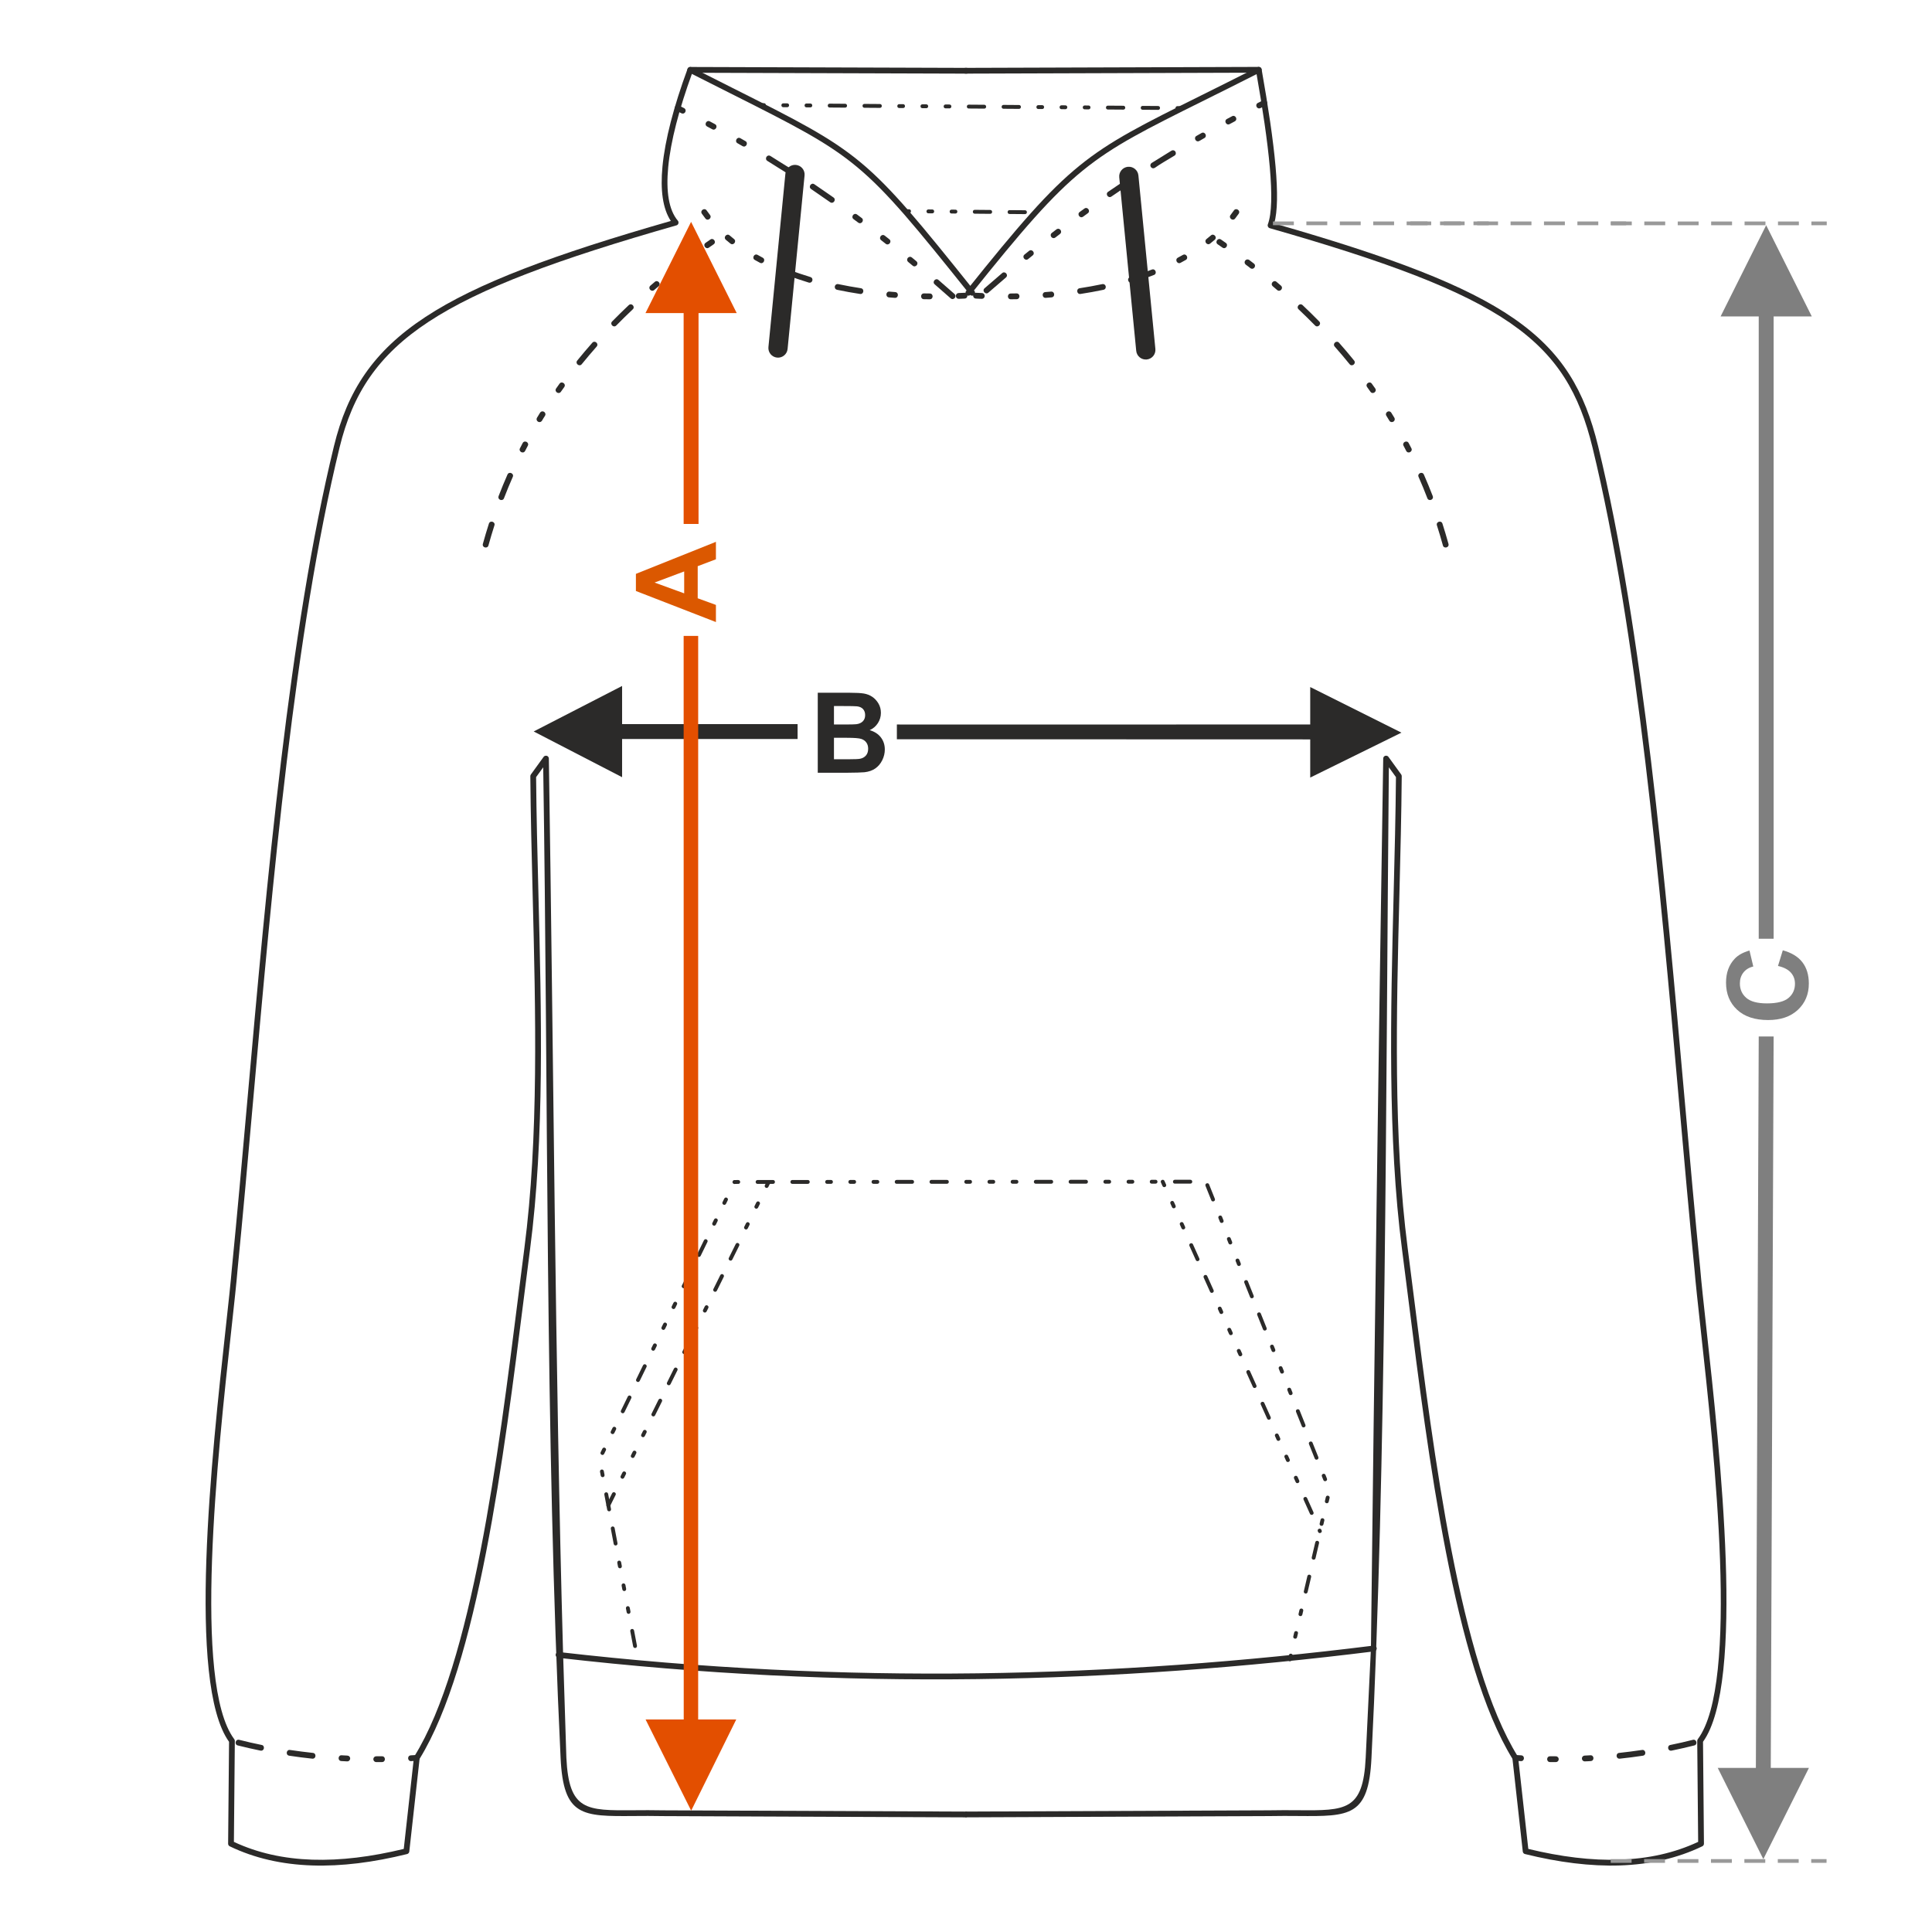 <?xml version="1.0" encoding="UTF-8"?>
<!DOCTYPE svg PUBLIC "-//W3C//DTD SVG 1.1//EN" "http://www.w3.org/Graphics/SVG/1.1/DTD/svg11.dtd">
<!-- Creator: CorelDRAW 2017 -->
<svg xmlns="http://www.w3.org/2000/svg" xml:space="preserve" width="1000px" height="1000px" version="1.1" style="shape-rendering:geometricPrecision; text-rendering:geometricPrecision; image-rendering:optimizeQuality; fill-rule:evenodd; clip-rule:evenodd"
viewBox="0 0 1000 1000"
 xmlns:xlink="http://www.w3.org/1999/xlink">
 <defs>
  <style type="text/css">
   <![CDATA[
    .fil1 {fill:none}
    .fil0 {fill:#2B2A29;fill-rule:nonzero}
    .fil2 {fill:#7F7F7F;fill-rule:nonzero}
    .fil3 {fill:#999999;fill-rule:nonzero}
    .fil4 {fill:#DB5800;fill-rule:nonzero}
    .fil5 {fill:#E34F00;fill-rule:nonzero}
   ]]>
  </style>
 </defs>
 <g id="Ebene_x0020_1">
  <path class="fil0" d="M423.27 358.567l16.562 0c3.288,0 5.727,0.136 7.337,0.405 1.62,0.281 3.056,0.849 4.329,1.707 1.272,0.868 2.333,2.014 3.181,3.451 0.848,1.437 1.273,3.056 1.273,4.84 0,1.928 -0.521,3.712 -1.562,5.322 -1.041,1.62 -2.459,2.824 -4.242,3.634 2.516,0.742 4.444,1.996 5.804,3.77 1.35,1.774 2.024,3.856 2.024,6.257 0,1.889 -0.434,3.721 -1.311,5.504 -0.877,1.784 -2.073,3.211 -3.596,4.281 -1.513,1.06 -3.384,1.716 -5.611,1.967 -1.388,0.144 -4.753,0.241 -10.084,0.279l-14.104 0 0 -41.417zm8.387 6.884l0 9.544 5.476 0c3.249,0 5.273,-0.048 6.064,-0.144 1.427,-0.164 2.555,-0.656 3.375,-1.476 0.818,-0.819 1.224,-1.889 1.224,-3.219 0,-1.282 -0.357,-2.314 -1.061,-3.114 -0.704,-0.8 -1.755,-1.282 -3.143,-1.446 -0.829,-0.097 -3.21,-0.145 -7.134,-0.145l-4.801 0zm0 16.428l0 11.106 7.752 0c3.007,0 4.926,-0.087 5.736,-0.251 1.243,-0.231 2.256,-0.781 3.036,-1.658 0.781,-0.887 1.176,-2.053 1.176,-3.528 0,-1.254 -0.298,-2.305 -0.906,-3.172 -0.598,-0.868 -1.475,-1.505 -2.613,-1.899 -1.137,-0.395 -3.614,-0.598 -7.422,-0.598l-6.759 0z"/>
  <rect class="fil1" x="-0.001" y="-0.001" width="1000.002" height="1000.002"/>
  <polygon class="fil0" points="678.171,374.995 470.026,375.01 464.221,374.997 464.221,382.645 678.171,382.708 678.171,402.468 725.387,379.216 678.171,355.616 "/>
  <polygon class="fil0" points="276.237,378.605 321.995,355.056 321.995,374.801 412.833,374.801 412.833,382.512 321.995,382.512 321.995,402.272 "/>
  <polygon class="fil2" points="910.315,163.797 910.315,485.895 918.027,485.895 918.027,163.797 937.787,163.797 914.171,116.58 890.571,163.797 "/>
  <path class="fil2" d="M920.286 499.975l2.488 -8.099c4.56,1.244 7.944,3.317 10.161,6.209 2.208,2.892 3.317,6.556 3.317,11 0,5.505 -1.88,10.026 -5.64,13.574 -3.76,3.538 -8.899,5.312 -15.426,5.312 -6.892,0 -12.253,-1.784 -16.07,-5.341 -3.819,-3.558 -5.727,-8.243 -5.727,-14.047 0,-5.07 1.504,-9.187 4.502,-12.349 1.774,-1.89 4.319,-3.297 7.645,-4.242l1.967 8.272c-2.14,0.491 -3.837,1.513 -5.08,3.065 -1.244,1.562 -1.862,3.452 -1.862,5.669 0,3.075 1.099,5.573 3.307,7.482 2.199,1.918 5.766,2.872 10.702,2.872 5.225,0 8.956,-0.944 11.173,-2.824 2.227,-1.89 3.336,-4.339 3.336,-7.356 0,-2.227 -0.704,-4.146 -2.121,-5.746 -1.417,-1.601 -3.634,-2.757 -6.672,-3.451z"/>
  <path class="fil3" d="M945.519 114.652l-7.938 0 0 1.928 7.938 0 0 -1.928zm-14.425 0l0 1.928 -10.811 0 0 -1.928 10.811 0zm-17.297 0l0 1.928 -10.811 0 0 -1.928 10.811 0zm-17.297 0l0 1.928 -10.811 0 0 -1.928 10.811 0zm-17.298 0l0 1.928 -10.811 0 0 -1.928 10.811 0zm-17.297 0l0 1.928 -10.812 0 0 -1.928 10.812 0zm-17.298 0l0 1.928 -10.811 0 0 -1.928 10.811 0z"/>
  <polygon class="fil2" points="912.69,962.273 889.09,915.057 908.835,915.057 910.315,536.487 918.027,536.487 916.547,915.057 936.306,915.057 "/>
  <path class="fil0" d="M499.732 38.113c-0.825,0 -1.494,-0.67 -1.494,-1.495 0,-0.825 0.669,-1.494 1.494,-1.494l151.807 -0.489c0.738,0 1.35,0.535 1.472,1.238 3.392,19.209 6.001,36.48 7.224,50.407 1.138,12.976 1.07,23.13 -0.693,29.376 60.721,17.397 99.025,31.924 123.925,49.111 25.304,17.466 36.768,37.614 43.721,66.161 23.217,95.319 34.787,225.621 44.847,338.92 2.692,30.332 5.278,59.444 7.971,86.544l0.002 0.023c0.63,7.569 1.812,18.338 3.233,31.275 7.108,64.753 20.131,183.409 -1.76,213.86l0.483 52.732c0.005,0.597 -0.341,1.114 -0.845,1.357 -12.921,6.235 -27.179,9.395 -42.581,9.911 -15.337,0.514 -31.805,-1.595 -49.217,-5.898 -0.626,-0.154 -1.063,-0.683 -1.13,-1.289l-5.333 -47.994c-30.106,-48.852 -43.742,-157.213 -53.877,-237.784 -1.13,-8.991 -2.218,-17.634 -3.311,-26.041 -7.505,-57.761 -5.876,-122.313 -4.316,-184.121 0.517,-20.496 1.027,-40.692 1.194,-60.196l-3.677 -5.073c-1.619,175.17 -1.364,360.835 -9,512.797 -1.45,30.291 -11.127,30.218 -37.961,30.013 -4.597,-0.035 -9.722,-0.074 -15.426,0.046l-156.258 0.647c-0.825,0.002 -1.498,-0.664 -1.5,-1.489 -0.002,-0.826 0.664,-1.498 1.489,-1.5l156.209 -0.647c5.723,-0.121 10.876,-0.082 15.497,-0.046 24.73,0.189 33.649,0.256 34.961,-27.164l2.714 -56.629c1.764,-153.555 3.933,-306.924 6.356,-460.474 -0.023,-0.488 0.192,-0.977 0.617,-1.284 0.669,-0.485 1.606,-0.335 2.091,0.334l6.599 9.107c0.178,0.251 0.284,0.559 0.282,0.891 -0.163,19.726 -0.677,40.08 -1.198,60.738 -1.558,61.701 -3.184,126.138 4.293,183.675 1.05,8.082 2.159,16.887 3.311,26.052 10.119,80.445 23.738,188.696 53.634,236.863 0.116,0.184 0.191,0.397 0.216,0.628l5.254 47.282c16.782,4.074 32.638,6.06 47.392,5.567 14.645,-0.492 28.212,-3.433 40.524,-9.211l-0.48 -52.25c-0.002,-0.317 0.095,-0.636 0.299,-0.909 21.608,-28.811 8.575,-147.538 1.478,-212.184 -1.435,-13.073 -2.63,-23.954 -3.241,-31.346 -2.659,-26.805 -5.258,-56.067 -7.964,-86.555 -10.05,-113.187 -21.609,-243.36 -44.777,-338.476 -6.774,-27.812 -17.923,-47.427 -42.515,-64.401 -24.79,-17.113 -63.254,-31.617 -124.536,-49.116l-0.106 -0.036c-0.776,-0.284 -1.174,-1.145 -0.89,-1.922 2.07,-5.593 2.211,-15.934 1.011,-29.617 -1.19,-13.55 -3.701,-30.292 -6.965,-48.91l-150.549 0.485z"/>
  <path class="fil0" d="M650.865 34.794c0.738,-0.372 1.638,-0.076 2.01,0.662 0.372,0.738 0.076,1.639 -0.662,2.01 -10.874,5.519 -20.469,10.288 -28.999,14.528 -59.819,29.728 -67.107,33.351 -120.828,100.502 -0.514,0.644 -1.455,0.749 -2.098,0.235 -0.643,-0.514 -0.749,-1.454 -0.234,-2.098 54.145,-67.681 61.496,-71.335 121.835,-101.323 8.487,-4.218 18.032,-8.962 28.976,-14.516z"/>
  <path class="fil0" d="M505.266 151.544c-1.767,-0.147 -2.269,2.653 -0.271,2.986 1.014,0.09 2.11,0.104 3.133,0.143 1.99,0 2.111,-2.831 0.123,-2.996l-2.985 -0.133zm135.863 -40.9c1.151,-1.644 -1.328,-3.335 -2.445,-1.74 -0.566,0.802 -1.145,1.585 -1.745,2.362 -1.203,1.503 1.101,3.425 2.368,1.84 0.626,-0.807 1.232,-1.627 1.822,-2.462zm-12.405 13.485c1.538,-1.367 -0.527,-3.545 -1.945,-2.285 -0.747,0.639 -1.504,1.262 -2.273,1.874 -1.559,1.248 0.334,3.576 1.862,2.353 0.796,-0.633 1.583,-1.28 2.356,-1.942zm-14.988 10.425c1.682,-0.918 0.311,-3.585 -1.478,-2.61 -0.855,0.488 -1.722,0.966 -2.591,1.426 -1.777,0.97 -0.291,3.577 1.403,2.652 0.896,-0.477 1.785,-0.966 2.666,-1.468zm-16.459 7.772c1.784,-0.649 0.848,-3.5 -1.085,-2.797 -3.69,1.44 -7.439,2.717 -11.23,3.863 -1.868,0.622 -1.1,3.363 0.855,2.875 3.876,-1.183 7.684,-2.468 11.46,-3.941zm-26.111 7.674c1.927,-0.482 1.357,-3.266 -0.615,-2.937 -3.897,0.821 -7.789,1.517 -11.724,2.122 -2.006,0.335 -1.447,3.283 0.449,2.967 3.99,-0.615 7.939,-1.32 11.89,-2.152zm-26.879 3.926c1.956,-0.163 1.722,-3.153 -0.257,-2.989l-2.972 0.24c-2.007,0.167 -1.715,3.153 0.22,2.992l3.009 -0.243zm-18.076 0.944c1.915,0 1.99,-3 -0.05,-3l-2.988 0.042c-1.944,0 -1.984,3 0.027,3l3.011 -0.042z"/>
  <path class="fil0" d="M784.407 908.379c-1.904,-0.159 -2.233,2.823 -0.196,2.993 1,0.064 2.007,0.136 3.007,0.182 1.873,0.156 2.238,-2.823 0.17,-2.995 -0.991,-0.046 -1.99,-0.117 -2.981,-0.18zm92.56 -4.941c1.903,-0.476 1.194,-3.391 -0.734,-2.909 -3.829,0.973 -7.754,1.885 -11.63,2.654 -1.82,0.303 -1.484,3.287 0.598,2.94 3.943,-0.823 7.862,-1.693 11.766,-2.685zm-26.614 5.309c2.016,-0.336 1.444,-3.281 -0.44,-2.967 -3.94,0.58 -7.876,1.093 -11.836,1.521 -1.889,0.157 -1.743,3.155 0.313,2.983 3.985,-0.398 8,-0.953 11.963,-1.537zm-26.983 2.78c2.067,-0.172 1.703,-3.151 -0.172,-2.995l-2.981 0.159c-1.91,0.159 -1.875,2.842 -0.021,2.996 1.019,0.005 2.145,-0.105 3.174,-0.16zm-18.076 0.527c1.595,0 2.103,-2.192 0.592,-2.879 -0.206,-0.074 -0.352,-0.121 -0.592,-0.121l-2.986 -0.012c-2.013,0 -1.97,3 -0.028,3l3.014 0.012z"/>
  <path class="fil0" d="M500.301 35.124c0.825,0 1.494,0.669 1.494,1.494 0,0.825 -0.669,1.495 -1.494,1.495l-141.974 -0.457c-6.882,18.879 -11.189,35.503 -12.462,48.809 -1.213,12.686 0.316,22.267 4.992,27.775 0.534,0.63 0.455,1.575 -0.175,2.109 -0.169,0.143 -0.359,0.241 -0.558,0.298 -61.3,17.505 -101.602,32.381 -128.227,49.867 -26.417,17.349 -39.377,37.323 -46.146,65.116 -23.167,95.118 -34.727,225.294 -44.777,338.483 -2.707,30.486 -5.305,59.745 -7.968,86.548 -0.607,7.392 -1.802,18.273 -3.237,31.346 -7.097,64.646 -20.13,183.373 1.478,212.184 0.204,0.273 0.301,0.592 0.299,0.909l-0.48 52.25c12.312,5.778 25.879,8.719 40.524,9.211 14.754,0.493 30.61,-1.494 47.392,-5.567l5.254 -47.282c0.025,-0.231 0.101,-0.444 0.216,-0.628 29.896,-48.167 43.515,-156.418 53.634,-236.863 1.152,-9.165 2.261,-17.97 3.311,-26.052 7.477,-57.537 5.851,-121.974 4.293,-183.675 -0.521,-20.658 -1.035,-41.012 -1.197,-60.738 -0.003,-0.332 0.103,-0.64 0.284,-0.889l6.596 -9.109c0.485,-0.669 1.422,-0.819 2.091,-0.334 0.425,0.307 0.64,0.796 0.618,1.284 2.466,156.047 3.193,314.488 7.353,462.628l1.716 54.475c1.312,27.42 10.231,27.353 34.961,27.164 4.621,-0.036 9.774,-0.075 15.495,0.046l156.211 0.647c0.825,0.002 1.491,0.674 1.489,1.5 -0.002,0.825 -0.675,1.491 -1.5,1.489l-156.258 -0.647c-5.704,-0.12 -10.829,-0.081 -15.426,-0.046 -26.834,0.205 -36.511,0.278 -37.961,-30.013 -8.087,-168.765 -6.328,-343.449 -9,-512.797l-3.677 5.073c0.167,19.504 0.677,39.7 1.194,60.196 1.56,61.808 3.189,126.36 -4.316,184.121 -1.092,8.407 -2.181,17.05 -3.311,26.041 -10.135,80.571 -23.771,188.932 -53.877,237.784l-5.332 47.994c-0.068,0.606 -0.505,1.135 -1.131,1.289 -17.412,4.303 -33.88,6.412 -49.216,5.898 -15.403,-0.516 -29.661,-3.676 -42.583,-9.908 -0.503,-0.246 -0.849,-0.763 -0.844,-1.36l0.483 -52.732c-21.89,-30.451 -8.868,-149.107 -1.76,-213.86 1.421,-12.937 2.603,-23.706 3.229,-31.275l0.006 -0.023c2.693,-27.1 5.278,-56.208 7.971,-86.537 10.06,-113.301 21.631,-243.607 44.847,-338.927 6.957,-28.564 20.272,-49.087 47.411,-66.91 26.626,-17.487 66.559,-32.332 126.958,-49.655 -4.166,-6.282 -5.498,-15.927 -4.325,-28.18 1.321,-13.811 5.812,-31.036 12.985,-50.54 0.212,-0.572 0.762,-0.979 1.406,-0.979l143.021 0.46z"/>
  <path class="fil0" d="M356.606 37.495c-0.738,-0.372 -1.034,-1.273 -0.662,-2.011 0.372,-0.737 1.272,-1.034 2.01,-0.662 8.324,4.225 14.948,7.556 21.01,10.603 67.068,33.722 69.002,34.696 125.412,105.208 0.515,0.644 0.409,1.584 -0.234,2.098 -0.644,0.514 -1.584,0.409 -2.098,-0.235 -55.998,-69.997 -57.915,-70.961 -124.416,-104.398 -6.694,-3.366 -14.014,-7.047 -21.022,-10.603z"/>
  <path class="fil0" d="M499.31 154.541c2.099,-0.175 1.697,-3.15 -0.146,-2.997l-2.985 0.133c-1.988,0.165 -1.867,2.996 0.123,2.996l3.008 -0.132zm-133.565 -45.637c-1.116,-1.595 -3.595,0.095 -2.444,1.74 0.59,0.835 1.196,1.655 1.822,2.462 1.267,1.585 3.57,-0.337 2.368,-1.84 -0.6,-0.777 -1.179,-1.56 -1.746,-2.362zm11.906 12.94c-1.418,-1.26 -3.483,0.918 -1.945,2.285 0.773,0.661 1.56,1.309 2.356,1.942 1.528,1.223 3.421,-1.105 1.861,-2.353 -0.768,-0.612 -1.526,-1.235 -2.272,-1.874zm14.521 10.1c-1.789,-0.975 -3.161,1.692 -1.478,2.61 0.881,0.502 1.77,0.991 2.666,1.468 1.694,0.925 3.181,-1.682 1.403,-2.652 -0.869,-0.46 -1.736,-0.938 -2.591,-1.426zm16.066 7.585c-1.933,-0.703 -2.869,2.148 -1.085,2.797 3.776,1.473 7.584,2.758 11.46,3.941 1.955,0.488 2.723,-2.253 0.855,-2.875 -3.791,-1.146 -7.54,-2.423 -11.23,-3.863zm25.641 7.534c-1.973,-0.329 -2.542,2.455 -0.615,2.937 3.951,0.832 7.9,1.537 11.89,2.152 1.896,0.316 2.455,-2.632 0.449,-2.967 -3.935,-0.605 -7.827,-1.301 -11.724,-2.122zm26.521 3.874c-1.979,-0.164 -2.213,2.826 -0.257,2.989l3.009 0.243c1.935,0.161 2.227,-2.825 0.22,-2.992l-2.972 -0.24zm17.869 0.933c-2.04,0 -1.965,3 -0.05,3l3.011 0.042c2.011,0 1.971,-3 0.027,-3l-2.988 -0.042z"/>
  <path class="fil0" d="M215.822 911.372c2.037,-0.17 1.708,-3.152 -0.196,-2.993 -0.991,0.063 -1.989,0.134 -2.981,0.18 -2.068,0.172 -1.702,3.151 0.17,2.995 1,-0.046 2.007,-0.118 3.007,-0.182zm-92.022 -10.843c-1.928,-0.482 -2.637,2.433 -0.734,2.909 3.904,0.992 7.823,1.862 11.766,2.685 2.082,0.347 2.418,-2.637 0.598,-2.94 -3.875,-0.768 -7.801,-1.681 -11.63,-2.654zm26.32 5.251c-1.884,-0.314 -2.456,2.631 -0.439,2.967 3.962,0.584 7.978,1.139 11.962,1.537 2.056,0.172 2.202,-2.826 0.318,-2.983 -3.962,-0.43 -7.898,-0.941 -11.841,-1.521zm26.715 2.752c-1.875,-0.156 -2.239,2.823 -0.172,2.995l3.011 0.161c1.31,0.109 2.091,-1.596 1.186,-2.501 -0.238,-0.306 -0.665,-0.464 -1.044,-0.496l-2.981 -0.159zm17.904 0.522c-1.595,0 -2.102,2.192 -0.592,2.879 0.206,0.075 0.353,0.121 0.592,0.121l3.014 -0.012c1.942,0 1.984,-3 -0.028,-3l-2.986 0.012z"/>
  <path class="fil0" d="M631.988 123.984c-1.599,-1.119 -3.344,1.322 -1.704,2.47l2.454 1.707c1.62,1.134 3.338,-1.327 1.721,-2.458l-2.471 -1.719zm114.854 158.323c0.457,1.827 3.394,1.208 2.891,-0.8 -0.977,-3.518 -2.015,-7.011 -3.129,-10.487 -0.636,-1.909 -3.469,-0.92 -2.855,0.921 1.111,3.426 2.129,6.896 3.093,10.366zm-8.047 -24.431c0.634,1.743 3.466,0.92 2.798,-1.082 -1.449,-3.761 -2.983,-7.468 -4.597,-11.161 -0.834,-1.836 -3.547,-0.552 -2.744,1.213 1.611,3.625 3.117,7.328 4.543,11.03zm-10.941 -24.495c0.988,1.812 3.572,0.286 2.666,-1.374 -0.46,-0.894 -0.92,-1.79 -1.392,-2.678 -0.968,-1.774 -3.576,-0.291 -2.65,1.405l1.376 2.647zm-8.716 -15.626c0.756,1.386 3.185,0.648 2.722,-1.203 -0.052,-0.142 -0.082,-0.217 -0.157,-0.353l-1.576 -2.573c-1.183,-1.69 -3.533,-0.058 -2.546,1.586l1.557 2.543zm-9.79 -14.977c1.126,1.609 3.59,-0.102 2.452,-1.729l-1.752 -2.457c-1.102,-1.574 -3.598,0.092 -2.432,1.758l1.732 2.428zm-10.792 -14.272c1.215,1.518 3.581,-0.325 2.326,-1.895 -2.531,-3.121 -5.127,-6.197 -7.792,-9.205 -1.314,-1.479 -3.554,0.516 -2.246,1.989 2.637,2.982 5.205,6.019 7.712,9.111zm-17.878 -20.031c1.42,1.42 3.516,-0.727 2.139,-2.104 -2.815,-2.873 -5.684,-5.679 -8.605,-8.444 -1.56,-1.387 -3.454,0.942 -2.058,2.183 2.894,2.738 5.736,5.519 8.524,8.365zm-19.616 -18.356c1.428,1.269 3.479,-0.92 1.952,-2.277l-2.291 -1.954c-1.407,-1.251 -3.483,0.916 -1.935,2.292l2.274 1.939zm-13.889 -11.328c1.682,1.176 3.341,-1.17 1.837,-2.373l-2.392 -1.834c-1.579,-1.106 -3.36,1.016 -1.822,2.383 0.792,0.554 1.606,1.228 2.377,1.824z"/>
  <path class="fil0" d="M369.378 126.454c1.64,-1.148 -0.105,-3.589 -1.704,-2.47l-2.471 1.719c-1.617,1.131 0.102,3.592 1.721,2.458l2.454 -1.707zm-119.448 155.053c-0.503,2.008 2.434,2.627 2.891,0.8 0.967,-3.476 1.99,-6.931 3.093,-10.366 0.614,-1.841 -2.219,-2.83 -2.855,-0.921 -1.122,3.467 -2.154,6.976 -3.129,10.487zm8.14 -24.713c-0.668,2.003 2.164,2.825 2.798,1.082 1.417,-3.699 2.935,-7.408 4.542,-11.028 0.803,-1.767 -1.91,-3.048 -2.743,-1.215 -1.622,3.672 -3.161,7.413 -4.597,11.161zm11.072 -24.787c-0.905,1.66 1.678,3.186 2.666,1.374l1.377 -2.647c0.925,-1.696 -1.683,-3.179 -2.651,-1.405 -0.472,0.888 -0.932,1.783 -1.392,2.678zm8.817 -15.808c-0.942,1.726 1.404,3.217 2.56,1.564 0.458,-0.838 1.054,-1.73 1.564,-2.552 0.985,-1.641 -1.363,-3.278 -2.548,-1.584l-1.576 2.572zm9.904 -15.15c-1.139,1.626 1.326,3.339 2.452,1.729l1.731 -2.428c1.166,-1.666 -1.33,-3.332 -2.431,-1.758l-1.752 2.457zm10.917 -14.438c-1.255,1.57 1.111,3.413 2.326,1.895 2.509,-3.094 5.078,-6.123 7.712,-9.111 1.308,-1.473 -0.932,-3.468 -2.246,-1.989 -2.664,3.014 -5.258,6.082 -7.792,9.205zm18.065 -20.24c-1.376,1.377 0.719,3.524 2.139,2.104 2.788,-2.846 5.631,-5.627 8.524,-8.365 1.396,-1.241 -0.498,-3.57 -2.058,-2.183 -2.92,2.765 -5.79,5.571 -8.605,8.444zm19.803 -18.529c-1.527,1.357 0.524,3.546 1.953,2.277l2.274 -1.939c1.548,-1.376 -0.529,-3.543 -1.936,-2.292l-2.291 1.954zm14.005 -11.424c-1.505,1.203 0.155,3.549 1.836,2.373l2.369 -1.818c1.426,-0.998 0.076,-3.439 -1.655,-2.495 -0.85,0.564 -1.733,1.31 -2.55,1.94z"/>
  <path class="fil0" d="M351.363 54.606c-1.91,-0.868 -3.02,1.922 -1.329,2.69l2.679 1.332c1.815,0.826 3.088,-1.731 1.342,-2.683l-2.692 -1.339zm140.692 99.803c1.473,1.309 3.47,-0.931 1.991,-2.246 -2.748,-2.431 -5.506,-4.848 -8.281,-7.247 -1.44,-1.28 -3.478,0.922 -1.963,2.269 2.766,2.391 5.519,4.797 8.253,7.224zm-19.67 -16.908c1.387,1.232 3.487,-0.911 1.918,-2.306l-2.315 -1.918c-1.516,-1.213 -3.425,0.965 -1.907,2.315l2.304 1.909zm-13.946 -11.32c1.526,1.221 3.422,-1.104 1.86,-2.354l-2.361 -1.859c-1.515,-1.212 -3.423,1.103 -1.851,2.361l2.352 1.852zm-14.23 -10.957c1.716,1.201 3.322,-1.336 1.797,-2.403l-2.409 -1.796c-1.704,-1.193 -3.323,1.334 -1.788,2.409l2.4 1.79zm-14.522 -10.56c1.624,1.137 3.338,-1.326 1.727,-2.454 -3.278,-2.313 -6.58,-4.58 -9.897,-6.837 -1.568,-1.098 -3.35,1.316 -1.679,2.486 3.305,2.236 6.589,4.504 9.849,6.805zm-22.347 -15.032c1.199,0.839 2.97,-0.573 2.05,-2.105 -0.155,-0.2 -0.223,-0.275 -0.433,-0.421 -3.408,-2.045 -6.789,-4.297 -10.197,-6.385 -1.84,-1.004 -3.17,1.596 -1.565,2.559 3.384,2.082 6.757,4.319 10.145,6.352zm-23.004 -13.996c1.812,0.988 3.158,-1.695 1.498,-2.6l-2.609 -1.497c-1.797,-0.98 -3.16,1.693 -1.485,2.607l2.596 1.49zm-15.683 -8.741c1.713,0.935 3.175,-1.684 1.418,-2.642l-2.652 -1.418c-1.696,-0.925 -3.18,1.682 -1.405,2.65l2.639 1.41z"/>
  <path class="fil0" d="M655.092 54.62c1.691,-0.769 0.581,-3.559 -1.329,-2.69l-2.692 1.339c-1.743,0.951 -0.474,3.508 1.342,2.683l2.679 -1.332zm-145.478 94.579c-1.5,1.334 0.52,3.553 1.977,2.259 3.005,-2.627 6.025,-5.238 9.072,-7.817 1.545,-1.373 -0.528,-3.544 -1.939,-2.29 -3.058,2.593 -6.092,5.21 -9.11,7.848zm20.677 -17.448c-1.526,1.22 0.326,3.581 1.889,2.331l2.328 -1.884c1.535,-1.229 -0.333,-3.575 -1.88,-2.337l-2.337 1.89zm14.141 -11.197c-1.511,1.208 0.157,3.547 1.829,2.376l2.375 -1.824c1.524,-1.218 -0.161,-3.546 -1.821,-2.384l-2.383 1.832zm14.421 -10.833c-1.558,1.09 0.088,3.599 1.77,2.422l2.419 -1.762c1.573,-1.101 -0.092,-3.597 -1.758,-2.431l-2.431 1.771zm14.701 -10.455c-1.637,1.147 0.104,3.589 1.706,2.468 3.279,-2.27 6.584,-4.502 9.903,-6.715 1.7,-1.191 -0.11,-3.583 -1.653,-2.503 -3.267,2.287 -6.664,4.472 -9.956,6.75zm22.567 -14.931c-1.614,1.129 -0.173,3.505 1.595,2.541 3.091,-2.164 6.918,-4.329 10.184,-6.312 1.386,-0.756 0.648,-3.185 -1.202,-2.722 -0.143,0.052 -0.218,0.083 -0.354,0.157 -3.427,2.082 -6.834,4.193 -10.223,6.336zm23.168 -13.986c-1.664,0.908 -0.313,3.587 1.493,2.602l2.599 -1.486c1.678,-0.915 0.311,-3.587 -1.483,-2.608l-2.609 1.492zm15.766 -8.77c-1.756,0.957 -0.295,3.579 1.421,2.642l2.638 -1.41c1.774,-0.968 0.291,-3.575 -1.405,-2.65l-2.654 1.418z"/>
  <path class="fil0" d="M406.522 89.85c0.258,-2.74 2.69,-4.751 5.429,-4.492 2.739,0.258 4.75,2.689 4.492,5.429l-8.786 89.815c-0.258,2.739 -2.689,4.75 -5.429,4.492 -2.739,-0.258 -4.75,-2.69 -4.492,-5.429l8.786 -89.815z"/>
  <path class="fil0" d="M579.319 91.763c-0.258,-2.739 1.753,-5.171 4.492,-5.429 2.74,-0.258 5.171,1.753 5.429,4.492l8.785 89.815c0.259,2.74 -1.752,5.171 -4.492,5.429 -2.739,0.259 -5.171,-1.752 -5.429,-4.492l-8.785 -89.815z"/>
  <path class="fil0" d="M393.447 53.399c-1.336,0 -1.314,2 -0.014,2l1.999 0.014c1.336,0 1.314,-2 0.014,-2l-1.999 -0.014zm217.98 3.558c1.336,0 1.314,-2 0.014,-2l-2 -0.014c-1.336,0 -1.314,2 -0.014,2l2 0.014zm-12 -0.088c1.336,0 1.314,-2 0.014,-2l-8 -0.057c-1.336,0 -1.314,2 -0.014,2l8 0.057zm-18 -0.129c1.336,0 1.314,-2 0.014,-2l-8 -0.057c-1.336,0 -1.314,2 -0.014,2l8 0.057zm-18 -0.129c1.336,0 1.314,-2 0.014,-2l-2 -0.014c-1.336,0 -1.314,2 -0.014,2l2 0.014zm-12 -0.086c1.336,0 1.314,-2 0.014,-2l-2 -0.014c-1.336,0 -1.314,2 -0.014,2l2 0.014zm-12 -0.086c1.336,0 1.314,-2 0.014,-2l-2 -0.014c-1.336,0 -1.314,2 -0.014,2l2 0.014zm-12 -0.085c1.336,0 1.314,-2 0.014,-2l-8 -0.058c-1.336,0 -1.314,2 -0.014,2l8 0.058zm-18 -0.13c1.336,0 1.314,-2 0.014,-2l-8 -0.056c-1.336,0 -1.314,2 -0.014,2l8 0.056zm-18 -0.128c1.336,0 1.314,-2 0.014,-2l-2 -0.014c-1.336,0 -1.314,2 -0.014,2l2 0.014zm-12 -0.086c1.336,0 1.314,-2 0.014,-2l-2 -0.014c-1.336,0 -1.314,2 -0.014,2l2 0.014zm-12 -0.086c1.336,0 1.314,-2 0.014,-2l-2 -0.014c-1.336,0 -1.314,2 -0.014,2l2 0.014zm-12 -0.085c1.336,0 1.314,-2 0.014,-2l-8 -0.057c-1.336,0 -1.314,2 -0.014,2l8 0.057zm-18 -0.128c1.337,0 1.315,-2 0.015,-2l-8 -0.057c-1.336,0 -1.314,2 -0.014,2l7.999 0.057zm-17.998 -0.127c1.336,0 1.314,-2 0.014,-2l-1.999 -0.015c-1.336,0 -1.314,2 -0.014,2l1.999 0.015zm-11.998 -0.085c1.336,0 1.314,-2 0.014,-2l-1.999 -0.015c-1.337,0 -1.315,2 -0.015,2l2 0.015z"/>
  <path class="fil0" d="M468.542 108.31c-1.34,0 -1.314,2 -0.018,2l2 0.016c1.339,0 1.314,-2 0.017,-2l-1.999 -0.016zm61.979 2.517c1.34,0 1.314,-2 0.018,-2l-8 -0.067c-1.34,0 -1.315,2 -0.018,2l8 0.067zm-18 -0.15c1.34,0 1.314,-2 0.018,-2l-8 -0.067c-1.34,0 -1.315,2 -0.018,2l8 0.067zm-18 -0.151c1.34,0 1.314,-2 0.018,-2l-2 -0.016c-1.34,0 -1.315,2 -0.018,2l2 0.016zm-11.999 -0.1c1.339,0 1.314,-2 0.017,-2l-1.999 -0.016c-1.339,0 -1.314,2 -0.017,2l1.999 0.016z"/>
  <path class="fil0" d="M666.677 858.653c-0.311,1.242 1.619,1.77 1.948,0.455l0.455 -1.948c0.31,-1.242 -1.619,-1.77 -1.948,-0.455l-0.455 1.948zm-338.956 -6.462c0.32,1.279 2.133,0.967 1.965,-0.373l-1.493 -7.861c-0.319,-1.279 -2.133,-0.967 -1.965,0.373l1.493 7.861zm-3.358 -17.686c0.319,1.279 2.133,0.967 1.965,-0.373l-0.372 -1.965c-0.32,-1.278 -2.133,-0.966 -1.966,0.374l0.373 1.964zm-2.238 -11.79c0.32,1.279 2.133,0.967 1.965,-0.373l-0.372 -1.964c-0.32,-1.279 -2.133,-0.967 -1.966,0.373l0.373 1.964zm-2.238 -11.789c0.32,1.279 2.133,0.967 1.965,-0.373l-0.372 -1.964c-0.32,-1.279 -2.133,-0.967 -1.965,0.373l0.372 1.964zm-2.237 -11.789c0.32,1.279 2.133,0.967 1.965,-0.373l-1.491 -7.859c-0.32,-1.279 -2.133,-0.967 -1.965,0.373l1.491 7.859zm-3.356 -17.683c0.32,1.279 2.133,0.967 1.966,-0.373l-1.492 -7.859c-0.319,-1.279 -2.133,-0.967 -1.965,0.373l1.491 7.859zm-3.356 -17.684c0.32,1.279 2.133,0.967 1.966,-0.373l-0.373 -1.964c-0.319,-1.279 -2.133,-0.967 -1.965,0.373l0.372 1.964zm-0.022 -12.129c-0.573,1.003 1.063,2.163 1.799,0.875l0.876 -1.797c0.573,-1.004 -1.063,-2.163 -1.798,-0.876l-0.877 1.798zm5.259 -10.789c-0.574,1.003 1.063,2.163 1.798,0.876l0.876 -1.798c0.574,-1.003 -1.063,-2.163 -1.798,-0.875l-0.876 1.797zm5.258 -10.787c-0.573,1.003 1.063,2.163 1.798,0.876l3.505 -7.193c0.573,-1.003 -1.063,-2.163 -1.798,-0.875l-3.505 7.192zm7.886 -16.182c-0.574,1.003 1.063,2.163 1.798,0.876l3.505 -7.192c0.573,-1.003 -1.063,-2.163 -1.799,-0.875l-3.504 7.191zm7.885 -16.181c-0.573,1.003 1.063,2.163 1.799,0.875l0.875 -1.797c0.574,-1.003 -1.063,-2.163 -1.798,-0.876l-0.876 1.798zm5.257 -10.788c-0.573,1.004 1.063,2.163 1.799,0.876l0.875 -1.798c0.573,-1.003 -1.063,-2.163 -1.798,-0.875l-0.876 1.797zm5.257 -10.786c-0.573,1.003 1.063,2.163 1.798,0.875l0.876 -1.797c0.573,-1.003 -1.063,-2.163 -1.799,-0.876l-0.875 1.798zm5.257 -10.787c-0.574,1.003 1.063,2.163 1.798,0.876l3.505 -7.192c0.573,-1.003 -1.063,-2.163 -1.799,-0.875l-3.504 7.191zm7.885 -16.18c-0.574,1.003 1.063,2.163 1.798,0.875l3.505 -7.191c0.573,-1.003 -1.063,-2.163 -1.799,-0.875l-3.504 7.191zm7.885 -16.18c-0.574,1.003 1.063,2.163 1.798,0.875l0.876 -1.798c0.573,-1.003 -1.063,-2.163 -1.799,-0.875l-0.875 1.798zm5.256 -10.787c-0.574,1.003 1.063,2.163 1.798,0.875l0.876 -1.797c0.573,-1.003 -1.063,-2.163 -1.799,-0.876l-0.875 1.798zm5.256 -10.787c-0.456,0.796 0.481,1.691 1.255,1.383l1.61 -0.002c1.316,0 1.316,-2 -0.002,-2l-1.938 0.002c-0.459,0 -0.759,0.244 -0.897,0.561l-0.028 0.056zm12.863 -0.627c-1.315,0 -1.315,2 0.002,2l8 -0.006c1.316,0 1.316,-2 -0.002,-2l-8 0.006zm18 -0.013c-1.315,0 -1.315,2 0.002,2l8 -0.005c1.316,0 1.316,-2 -0.002,-2l-8 0.005zm18 -0.012c-1.315,0 -1.315,2 0.002,2l2 -0.001c1.316,0 1.316,-2 -0.002,-2l-2 0.001zm12 -0.008c-1.315,0 -1.315,2 0.002,2l2 -0.001c1.316,0 1.316,-2 -0.002,-2l-2 0.001zm12 -0.007c-1.315,0 -1.315,2 0.002,2l2 -0.001c1.316,0 1.316,-2 -0.002,-2l-2 0.001zm12 -0.008c-1.315,0 -1.315,2 0.002,2l8 -0.004c1.316,0 1.316,-2 -0.002,-2l-8 0.004zm18 -0.011c-1.315,0 -1.315,2 0.002,2l8 -0.004c1.316,0 1.316,-2 -0.002,-2l-8 0.004zm18 -0.011c-1.315,0 -1.315,2 0.002,2l2 0c1.316,0 1.316,-2 -0.002,-2l-2 0zm12 -0.007c-1.315,0 -1.315,2 0.002,2l2 0c1.316,0 1.316,-2 -0.002,-2l-2 0zm12.001 -0.007c-1.316,0 -1.316,2 0.001,2l2 -0.001c1.316,0 1.316,-2 -0.001,-2l-2 0.001zm12 -0.007c-1.316,0 -1.316,2 0.001,2l8 -0.005c1.316,0 1.316,-2 -0.001,-2l-8 0.005zm18 -0.011c-1.316,0 -1.316,2 0.001,2l8 -0.005c1.316,0 1.316,-2 -0.001,-2l-8 0.005zm18 -0.011c-1.316,0 -1.316,2 0.001,2l2 -0.001c1.316,0 1.316,-2 -0.001,-2l-2 0.001zm12 -0.007c-1.316,0 -1.316,2 0.001,2l2 -0.001c1.316,0 1.316,-2 -0.001,-2l-2 0.001zm12 -0.007c-1.316,0 -1.316,2 0.001,2l2 -0.001c1.316,0 1.316,-2 -0.001,-2l-2 0.001zm12 -0.006c-1.316,0 -1.316,2 0.001,2l8 -0.005c1.316,0 1.316,-2 -0.001,-2l-8 0.005zm17.713 2.416c-0.442,-1.18 -2.339,-0.542 -1.857,0.743l2.977 7.427c0.442,1.181 2.338,0.542 1.856,-0.743l-2.976 -7.427zm6.697 16.71c-0.443,-1.18 -2.339,-0.541 -1.857,0.744l0.744 1.856c0.442,1.181 2.338,0.542 1.856,-0.743l-0.743 -1.857zm4.463 11.141c-0.443,-1.181 -2.339,-0.542 -1.857,0.743l0.744 1.857c0.442,1.18 2.338,0.541 1.856,-0.744l-0.743 -1.856zm4.462 11.14c-0.442,-1.181 -2.338,-0.542 -1.857,0.743l0.744 1.857c0.442,1.18 2.338,0.542 1.856,-0.744l-0.743 -1.856zm4.462 11.14c-0.442,-1.18 -2.338,-0.542 -1.856,0.743l2.974 7.427c0.443,1.18 2.339,0.542 1.857,-0.743l-2.975 -7.427zm6.694 16.709c-0.442,-1.18 -2.339,-0.541 -1.857,0.744l2.975 7.426c0.443,1.18 2.339,0.541 1.857,-0.744l-2.975 -7.426zm6.694 16.709c-0.443,-1.18 -2.339,-0.542 -1.857,0.743l0.743 1.856c0.443,1.181 2.339,0.542 1.857,-0.743l-0.743 -1.856zm4.462 11.139c-0.443,-1.181 -2.339,-0.542 -1.857,0.743l0.744 1.856c0.442,1.18 2.338,0.542 1.856,-0.743l-0.743 -1.856zm4.462 11.138c-0.442,-1.18 -2.338,-0.541 -1.857,0.744l0.744 1.856c0.442,1.18 2.338,0.541 1.856,-0.744l-0.743 -1.856zm4.462 11.139c-0.442,-1.18 -2.338,-0.542 -1.856,0.743l2.975 7.426c0.442,1.181 2.338,0.542 1.856,-0.743l-2.975 -7.426zm6.693 16.709c-0.442,-1.181 -2.338,-0.542 -1.856,0.743l2.974 7.426c0.443,1.18 2.339,0.542 1.857,-0.743l-2.975 -7.426zm6.693 16.708c-0.442,-1.18 -2.338,-0.541 -1.856,0.744l0.743 1.856c0.442,1.18 2.338,0.541 1.857,-0.744l-0.744 -1.856zm2.118 11.921c0.31,-1.243 -1.619,-1.771 -1.948,-0.455l-0.456 1.947c-0.31,1.242 1.619,1.771 1.948,0.455l0.456 -1.947zm-2.732 11.686c0.31,-1.243 -1.619,-1.771 -1.948,-0.455l-0.455 1.947c-0.31,1.242 1.619,1.771 1.948,0.455l0.455 -1.947zm-2.731 11.685c0.311,-1.243 -1.619,-1.771 -1.948,-0.455l-1.82 7.789c-0.31,1.243 1.619,1.771 1.948,0.455l1.82 -7.789zm-4.096 17.527c0.311,-1.242 -1.619,-1.771 -1.948,-0.455l-1.82 7.79c-0.31,1.242 1.619,1.771 1.948,0.455l1.82 -7.79zm-4.096 17.528c0.31,-1.243 -1.619,-1.771 -1.948,-0.455l-0.455 1.947c-0.31,1.243 1.619,1.771 1.948,0.455l0.455 -1.947zm-2.73 11.684c0.31,-1.242 -1.619,-1.771 -1.949,-0.455l-0.455 1.947c-0.31,1.243 1.619,1.771 1.948,0.455l0.456 -1.947z"/>
  <path class="fil0" d="M398.591 612.534c0.582,-1.018 -1.065,-2.161 -1.792,-0.888l-0.888 1.791c-0.582,1.018 1.065,2.161 1.792,0.888l0.888 -1.791zm-84.614 166.149c-0.582,1.018 1.065,2.161 1.792,0.888l2.864 -5.773c0.582,-1.018 -1.066,-2.161 -1.792,-0.888l-2.864 5.773zm7.307 -14.734c-0.582,1.018 1.065,2.161 1.792,0.888l0.888 -1.792c0.582,-1.018 -1.065,-2.16 -1.792,-0.888l-0.888 1.792zm5.331 -10.752c-0.581,1.018 1.066,2.161 1.793,0.888l0.888 -1.791c0.582,-1.018 -1.066,-2.161 -1.792,-0.888l-0.889 1.791zm5.331 -10.751c-0.582,1.018 1.066,2.161 1.792,0.888l0.889 -1.791c0.581,-1.018 -1.066,-2.161 -1.793,-0.888l-0.888 1.791zm5.331 -10.751c-0.582,1.018 1.065,2.16 1.792,0.888l3.554 -7.168c0.581,-1.018 -1.066,-2.16 -1.793,-0.888l-3.553 7.168zm7.996 -16.127c-0.582,1.018 1.065,2.161 1.792,0.888l3.554 -7.167c0.582,-1.019 -1.066,-2.161 -1.792,-0.889l-3.554 7.168zm7.996 -16.127c-0.582,1.018 1.065,2.161 1.792,0.888l0.888 -1.791c0.582,-1.018 -1.065,-2.161 -1.792,-0.888l-0.888 1.791zm5.331 -10.75c-0.582,1.018 1.065,2.16 1.792,0.888l0.888 -1.791c0.582,-1.018 -1.065,-2.161 -1.792,-0.888l-0.888 1.791zm5.33 -10.751c-0.581,1.019 1.066,2.161 1.793,0.889l0.888 -1.792c0.582,-1.018 -1.066,-2.16 -1.792,-0.888l-0.889 1.791zm5.33 -10.75c-0.581,1.018 1.066,2.161 1.793,0.888l3.553 -7.167c0.582,-1.018 -1.065,-2.16 -1.792,-0.888l-3.554 7.167zm7.996 -16.126c-0.582,1.018 1.065,2.161 1.792,0.888l3.553 -7.167c0.582,-1.018 -1.065,-2.16 -1.792,-0.888l-3.553 7.167zm7.995 -16.126c-0.582,1.018 1.065,2.161 1.792,0.888l0.888 -1.791c0.582,-1.018 -1.065,-2.161 -1.792,-0.888l-0.888 1.791zm5.33 -10.75c-0.582,1.018 1.065,2.16 1.792,0.888l0.888 -1.792c0.582,-1.018 -1.065,-2.16 -1.792,-0.888l-0.888 1.792z"/>
  <path class="fil0" d="M602.721 611.24c-0.5,-1.167 -2.36,-0.432 -1.823,0.821l0.819 1.823c0.5,1.167 2.361,0.433 1.824,-0.82l-0.82 -1.824zm79.527 181.69c0.5,1.167 2.36,0.432 1.823,-0.821l-0.132 -0.293c-0.5,-1.167 -2.361,-0.432 -1.824,0.821l0.133 0.293zm-4.235 -9.415c0.5,1.167 2.361,0.433 1.824,-0.82l-3.282 -7.297c-0.5,-1.167 -2.361,-0.432 -1.824,0.821l3.282 7.296zm-7.384 -16.418c0.5,1.167 2.36,0.433 1.823,-0.82l-0.82 -1.824c-0.5,-1.167 -2.361,-0.432 -1.824,0.821l0.821 1.823zm-4.923 -10.944c0.5,1.167 2.36,0.432 1.823,-0.82l-0.82 -1.824c-0.5,-1.167 -2.361,-0.432 -1.824,0.821l0.821 1.823zm-4.923 -10.944c0.5,1.167 2.361,0.432 1.824,-0.82l-0.821 -1.824c-0.5,-1.167 -2.361,-0.432 -1.824,0.82l0.821 1.824zm-4.923 -10.944c0.5,1.167 2.361,0.432 1.824,-0.821l-3.282 -7.296c-0.5,-1.167 -2.361,-0.432 -1.824,0.821l3.282 7.296zm-7.384 -16.417c0.5,1.167 2.36,0.433 1.823,-0.82l-3.281 -7.296c-0.5,-1.167 -2.361,-0.432 -1.824,0.82l3.282 7.296zm-7.384 -16.415c0.5,1.167 2.36,0.432 1.823,-0.821l-0.82 -1.823c-0.5,-1.167 -2.361,-0.433 -1.824,0.82l0.821 1.824zm-4.923 -10.944c0.5,1.167 2.36,0.433 1.823,-0.82l-0.82 -1.824c-0.5,-1.167 -2.361,-0.432 -1.824,0.821l0.821 1.823zm-4.922 -10.943c0.5,1.167 2.36,0.432 1.823,-0.821l-0.819 -1.823c-0.5,-1.167 -2.361,-0.432 -1.824,0.82l0.82 1.824zm-4.922 -10.943c0.5,1.167 2.361,0.432 1.824,-0.821l-3.281 -7.296c-0.5,-1.167 -2.361,-0.432 -1.824,0.821l3.281 7.296zm-7.382 -16.416c0.5,1.167 2.36,0.432 1.823,-0.821l-3.281 -7.296c-0.5,-1.167 -2.36,-0.432 -1.823,0.821l3.281 7.296zm-7.383 -16.416c0.5,1.167 2.361,0.432 1.824,-0.82l-0.82 -1.824c-0.5,-1.167 -2.361,-0.432 -1.824,0.82l0.82 1.824zm-4.921 -10.943c0.5,1.167 2.36,0.432 1.823,-0.821l-0.819 -1.823c-0.5,-1.167 -2.361,-0.433 -1.824,0.82l0.82 1.824z"/>
  <path class="fil0" d="M288.932 858.064c-0.821,-0.093 -1.412,-0.837 -1.318,-1.658 0.094,-0.821 0.837,-1.412 1.658,-1.318 74.506,8.587 146.57,11.918 216.665,11.023 70.084,-0.895 138.253,-6.021 204.971,-14.347 0.821,-0.1 1.57,0.485 1.67,1.307 0.1,0.821 -0.485,1.57 -1.306,1.67 -66.766,8.331 -135.04,13.462 -205.3,14.359 -70.249,0.897 -142.441,-2.438 -217.04,-11.036z"/>
  <path class="fil3" d="M945.418 962.273l-7.938 0 0 1.929 7.938 0 0 -1.929zm-14.424 0l0 1.929 -10.811 0 0 -1.929 10.811 0zm-17.298 0l0 1.929 -10.811 0 0 -1.929 10.811 0zm-17.297 0l0 1.929 -10.811 0 0 -1.929 10.811 0zm-17.298 0l0 1.929 -10.811 0 0 -1.929 10.811 0zm-17.297 0l0 1.929 -10.811 0 0 -1.929 10.811 0zm-17.298 0l0 1.929 -10.811 0 0 -1.929 10.811 0z"/>
  <path class="fil4" d="M370.559 280.442l0 9.034 -9.429 3.576 0 16.611 9.429 3.442 0 8.87 -41.417 -16.081 0 -8.86 41.417 -16.592zm-16.428 15.329l-15.329 5.755 15.329 5.593 0 -11.348z"/>
  <polygon class="fil5" points="353.849,162.05 353.853,271.202 361.566,271.202 361.562,162.05 381.321,162.05 357.705,114.834 334.105,162.05 "/>
  <polygon class="fil5" points="357.752,937.206 334.152,889.99 353.896,889.99 353.853,329.142 361.377,329.136 361.367,889.99 381.081,889.99 "/>
  <path class="fil3" d="M841.697 114.636l-7.938 0 0 1.928 7.938 0 0 -1.928zm-14.425 0l0 1.928 -10.811 0 0 -1.928 10.811 0zm-17.297 0l0 1.928 -10.812 0 0 -1.928 10.812 0zm-17.297 0l0 1.928 -10.811 0 0 -1.928 10.811 0zm-17.298 0l0 1.928 -10.811 0 0 -1.928 10.811 0zm-17.298 0l0 1.928 -10.811 0 0 -1.928 10.811 0zm-17.297 0l0 1.928 -10.811 0 0 -1.928 10.811 0z"/>
  <path class="fil3" d="M770.603 114.636l-7.938 0 0 1.928 7.938 0 0 -1.928zm-14.425 0l0 1.928 -10.811 0 0 -1.928 10.811 0zm-17.297 0l0 1.928 -10.811 0 0 -1.928 10.811 0zm-17.297 0l0 1.928 -10.811 0 0 -1.928 10.811 0zm-17.298 0l0 1.928 -10.811 0 0 -1.928 10.811 0zm-17.298 0l0 1.928 -10.811 0 0 -1.928 10.811 0zm-17.297 0l0 1.928 -10.811 0 0 -1.928 10.811 0z"/>
 </g>
</svg>
